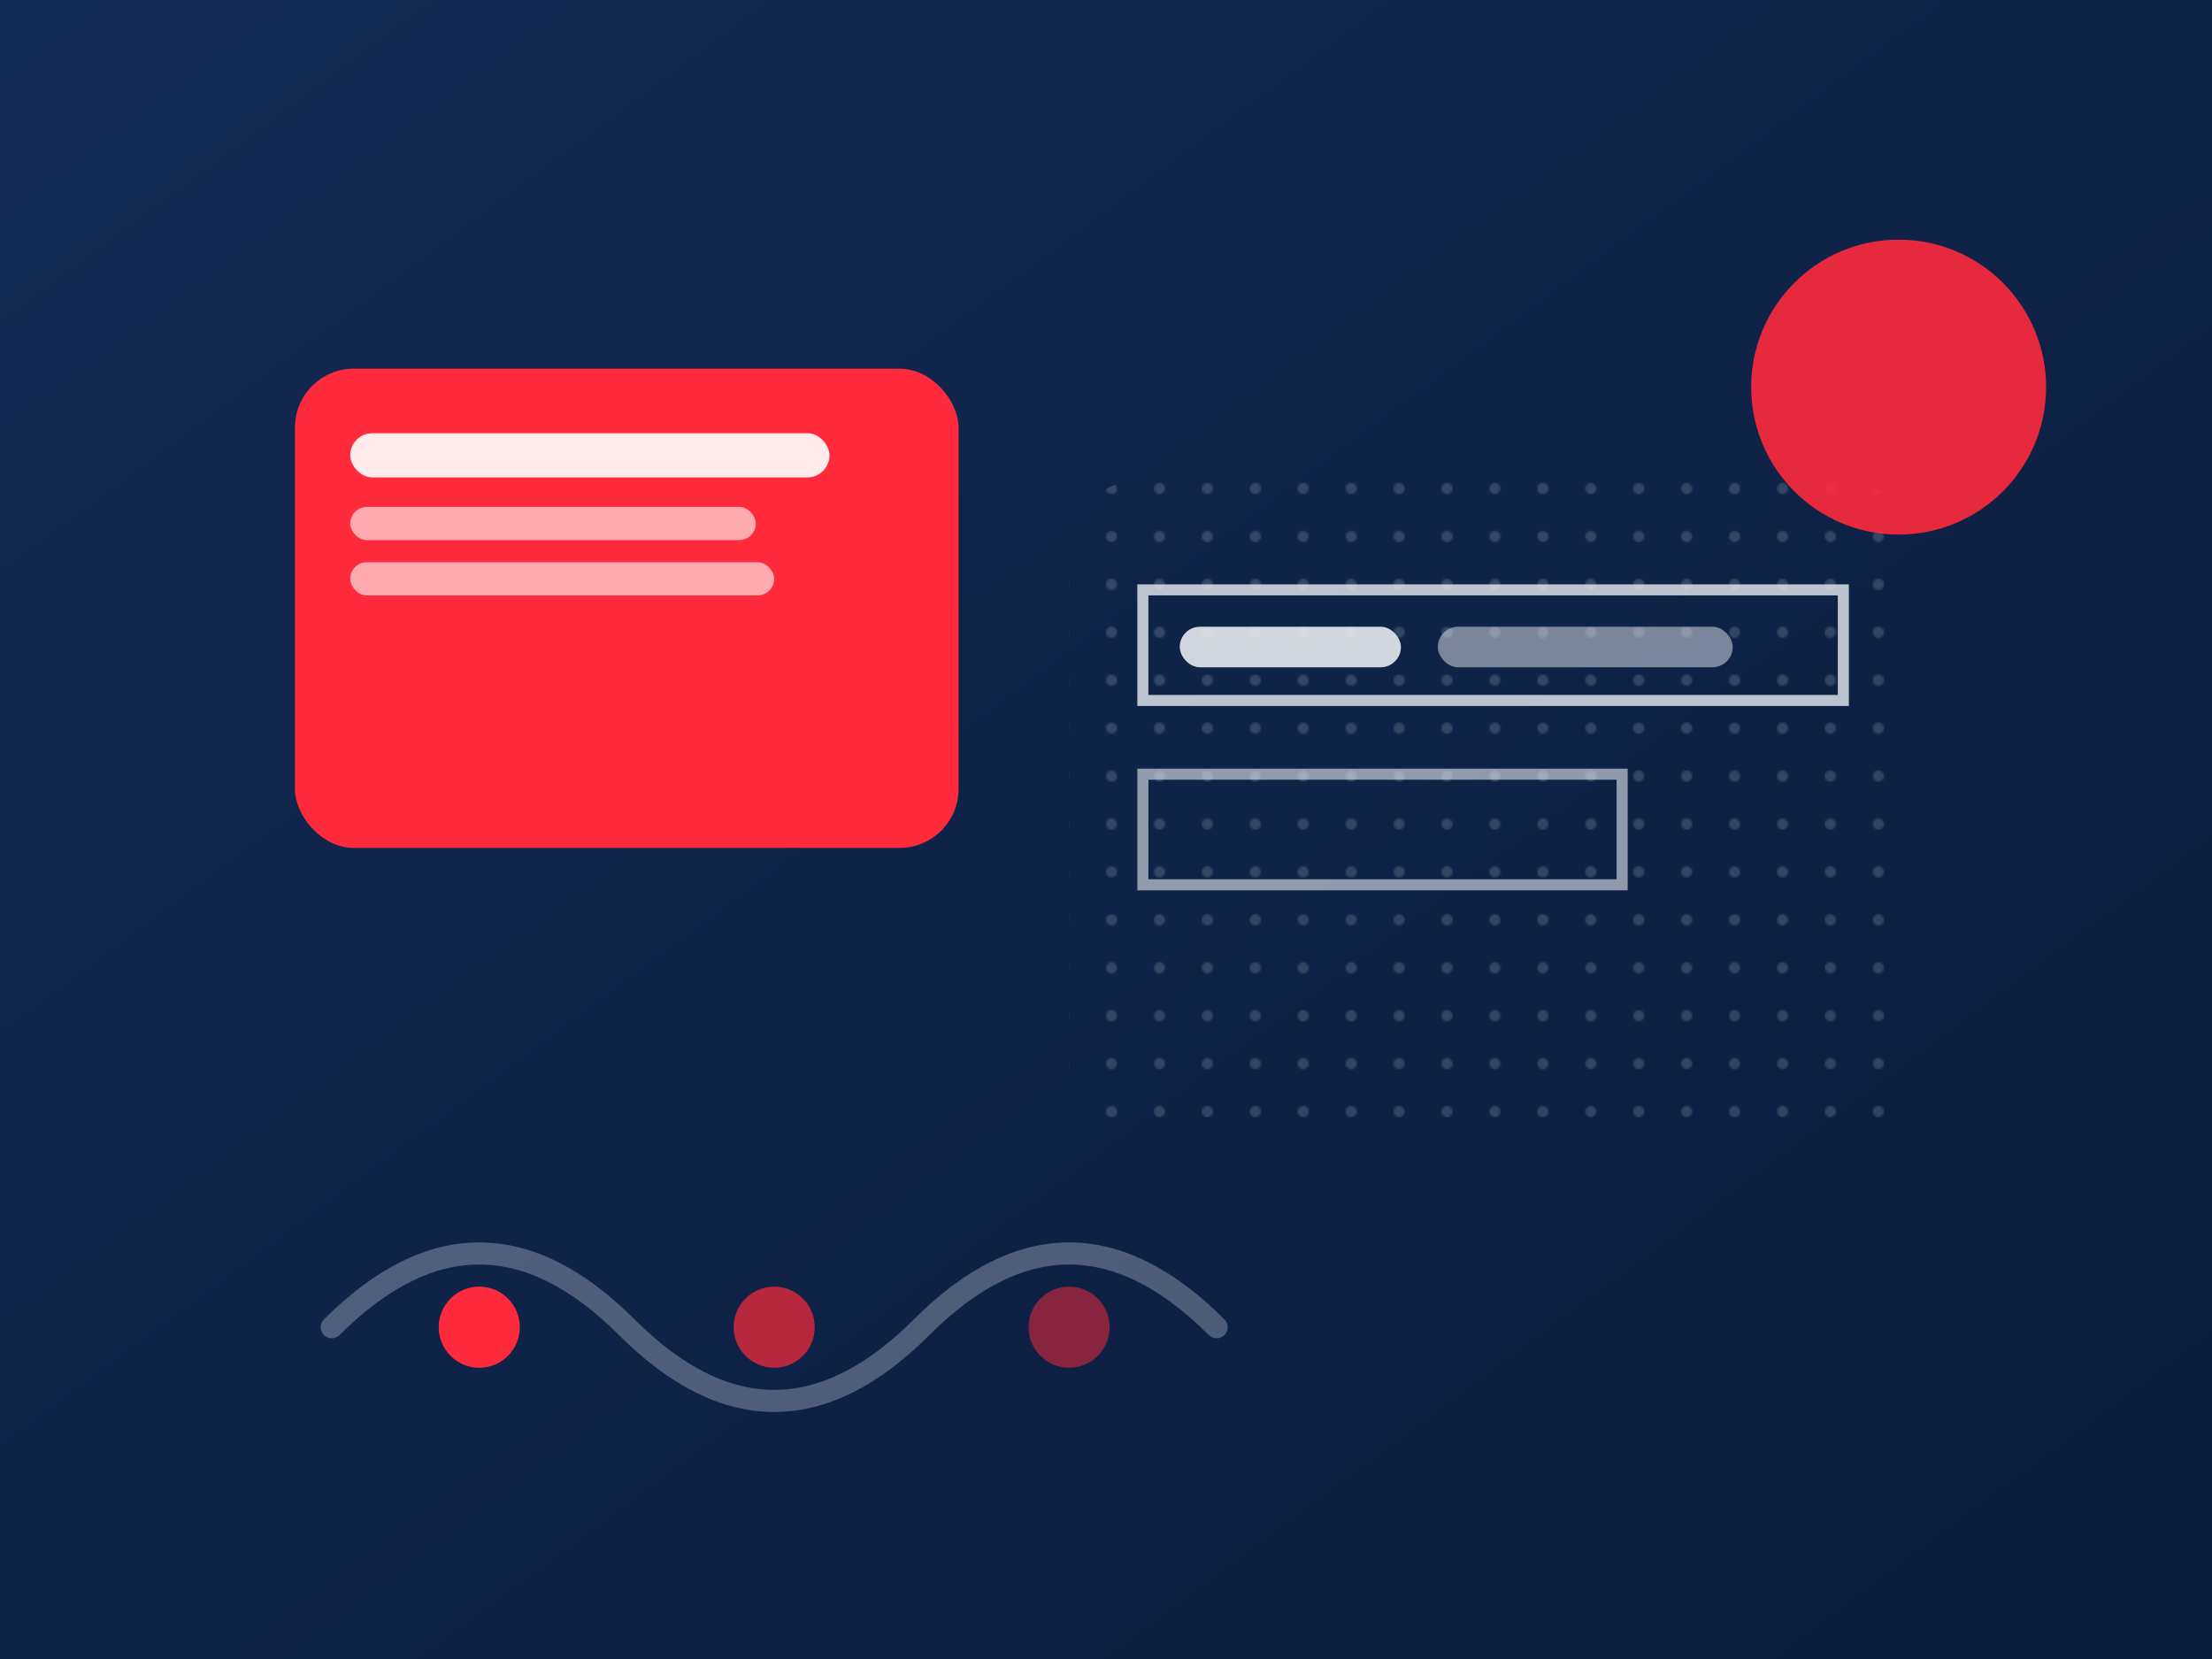 
            <svg xmlns="http://www.w3.org/2000/svg" viewBox="0 0 1200 900">
              <defs>
                <linearGradient id="bgProductModal" x1="0" y1="0" x2="1" y2="1">
                  <stop offset="0%" stop-color="#132a55"/>
                  <stop offset="100%" stop-color="#0b1b3b"/>
                </linearGradient>
                <pattern id="dotsProductModal" width="26" height="26" patternUnits="userSpaceOnUse">
                  <circle cx="5" cy="5" r="3" fill="#e8ebf0" opacity=".18"/>
                </pattern>
              </defs>
              <rect width="1200" height="900" fill="url(#bgProductModal)"/>
              <rect x="160" y="200" width="360" height="260" rx="32" fill="#ff2b3d"/>
              <rect x="190" y="235" width="260" height="24" rx="12" fill="#ffffff" opacity=".9"/>
              <rect x="190" y="275" width="220" height="18" rx="9" fill="#ffffff" opacity=".6"/>
              <rect x="190" y="305" width="230" height="18" rx="9" fill="#ffffff" opacity=".6"/>
              <rect x="580" y="260" width="460" height="360" rx="40" fill="url(#dotsProductModal)"/>
              <path d="M620 320 h380 v60 h-380 z" fill="none" stroke="#e8ebf0" stroke-width="6" stroke-opacity=".8" rx="20"/>
              <rect x="640" y="340" width="120" height="22" rx="11" fill="#e8ebf0" opacity=".9"/>
              <rect x="780" y="340" width="160" height="22" rx="11" fill="#e8ebf0" opacity=".5"/>
              <path d="M620 420 h260 v60 h-260 z" fill="none" stroke="#e8ebf0" stroke-width="6" stroke-opacity=".6"/>
              <circle cx="1030" cy="210" r="80" fill="#ff2b3d" opacity=".9"/>
              <path d="M180 720 q80 -80 160 0 t160 0 t160 0" fill="none" stroke="#e8ebf0" stroke-width="12" stroke-opacity=".3" stroke-linecap="round"/>
              <circle cx="260" cy="720" r="22" fill="#ff2b3d"/>
              <circle cx="420" cy="720" r="22" fill="#ff2b3d" opacity=".7"/>
              <circle cx="580" cy="720" r="22" fill="#ff2b3d" opacity=".5"/>
            </svg>